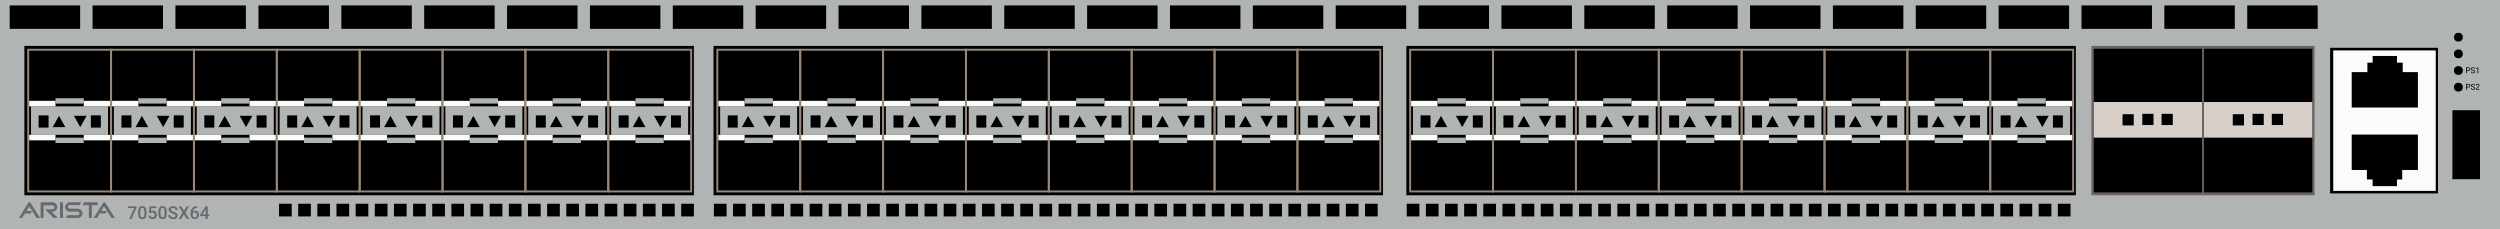 <?xml version="1.0" encoding="utf-8"?>
<!-- Copyright 2022 Virtual Console LLC. All rights reserved. Julia. Generator: Adobe Illustrator 23.1.0, SVG Export Plug-In . SVG Version: 6.00 Build 0)  -->
<svg version="1.1" id="Arista_DCS-7050SX64SSD" xmlns="http://www.w3.org/2000/svg" xmlns:xlink="http://www.w3.org/1999/xlink"
	 x="0px" y="0px" viewBox="0 0 600 55" style="enable-background:new 0 0 600 55;" xml:space="preserve">
<style type="text/css">
	.st0{fill:#B0B5B3;}
	.st1{fill:#666A70;}
	.st2{fill:#97887B;}
	.st3{fill:#FDFBF9;}
	.st4{fill:#6B6561;}
	.st5{fill:#D8CFC8;}
</style>
<rect class="st0" width="600" height="55"/>
<g>
	<g>
		<path class="st1" d="M8.794,52.304h0.822l-2.3-3.624
			c-0.12-0.19-0.397-0.189-0.516,0.001l-0.014,0.022l-0-0l-2.245,3.582
			l0.774,0.02l0.655-1.069h1.364l0.359-0.594H6.335l0.671-1.094L8.794,52.304z"/>
		<path class="st1" d="M26.75,52.304h0.822l-2.3-3.624
			c-0.12-0.19-0.397-0.189-0.516,0.001l-0.014,0.022l-0-0l-2.245,3.582
			l0.774,0.02l0.655-1.069h1.364l0.359-0.594H24.292l0.671-1.094L26.75,52.304z"
			/>
		<path class="st1" d="M9.743,52.304v-3.766h2.85c0.633,0,1.146,0.513,1.146,1.146l0,0
			c0,0.633-0.513,1.146-1.146,1.146h-0.195l1.451,1.451h-1.033l-1.985-2.06h1.75
			c0.255,0,0.462-0.207,0.462-0.462v-0c0-0.255-0.206-0.461-0.46-0.462
			l-2.134-0.008v3.015H9.743z"/>
		<rect x="14.419" y="48.538" class="st1" width="0.7" height="3.766"/>
		<path class="st1" d="M19.027,49.249l0.495-0.711h-2.742c-0.625,0-1.132,0.507-1.132,1.132
			v0c0,0.625,0.507,1.132,1.132,1.132h1.855c0.236,0,0.427,0.191,0.427,0.427
			l0,0c0,0.236-0.191,0.427-0.427,0.427h-2.492l-0.341,0.649h2.867
			c0.613,0,1.109-0.497,1.109-1.109V51.195c0-0.613-0.497-1.109-1.109-1.109h-1.929
			c-0.236,0-0.427-0.191-0.427-0.427V49.647c0-0.238,0.194-0.43,0.432-0.427
			L19.027,49.249z"/>
		<polygon class="st1" points="23.461,48.538 22.026,48.538 21.326,48.538 20.164,48.538 
			19.778,49.243 21.326,49.243 21.326,52.304 22.026,52.304 22.026,49.243 
			23.461,49.243 		"/>
	</g>
</g>
<rect x="62.035" y="1.307" width="16.908" height="5.618"/>
<rect x="81.923" y="1.307" width="16.908" height="5.618"/>
<rect x="101.81" y="1.307" width="16.908" height="5.618"/>
<rect x="2.329" y="1.307" width="16.908" height="5.618"/>
<rect x="22.217" y="1.307" width="16.908" height="5.618"/>
<rect x="42.104" y="1.307" width="16.908" height="5.618"/>
<rect x="121.698" y="1.307" width="16.908" height="5.618"/>
<rect x="141.586" y="1.307" width="16.908" height="5.618"/>
<rect x="161.473" y="1.307" width="16.908" height="5.618"/>
<rect x="181.361" y="1.307" width="16.908" height="5.618"/>
<rect x="201.248" y="1.307" width="16.908" height="5.618"/>
<rect x="221.136" y="1.307" width="16.908" height="5.618"/>
<rect x="241.023" y="1.307" width="16.908" height="5.618"/>
<rect x="260.911" y="1.307" width="16.908" height="5.618"/>
<rect x="280.798" y="1.307" width="16.908" height="5.618"/>
<rect x="300.686" y="1.307" width="16.908" height="5.618"/>
<rect x="320.573" y="1.307" width="16.908" height="5.618"/>
<rect x="340.461" y="1.307" width="16.908" height="5.618"/>
<rect x="360.348" y="1.307" width="16.908" height="5.618"/>
<rect x="380.236" y="1.307" width="16.908" height="5.618"/>
<rect x="400.123" y="1.307" width="16.908" height="5.618"/>
<rect x="420.011" y="1.307" width="16.908" height="5.618"/>
<rect x="439.898" y="1.307" width="16.908" height="5.618"/>
<rect x="459.786" y="1.307" width="16.908" height="5.618"/>
<rect x="479.673" y="1.307" width="16.908" height="5.618"/>
<rect x="499.561" y="1.307" width="16.908" height="5.618"/>
<rect x="519.448" y="1.307" width="16.908" height="5.618"/>
<rect x="539.336" y="1.307" width="16.908" height="5.618"/>
<rect x="588.574" y="26.45" width="6.621" height="16.554"/>
<circle cx="590.016" cy="20.924" r="1.065"/>
<circle cx="590.016" cy="16.924" r="1.065"/>
<circle cx="590.016" cy="12.924" r="1.065"/>
<circle cx="590.016" cy="8.924" r="1.065"/>
<g>
	<path d="M592.025,17.016v0.547h-0.185v-1.397h0.516c0.152,0,0.272,0.039,0.359,0.117
		c0.086,0.078,0.13,0.181,0.13,0.31c0,0.136-0.043,0.24-0.127,0.313
		c-0.085,0.073-0.207,0.11-0.364,0.11H592.025z M592.025,16.865h0.331
		c0.099,0,0.174-0.023,0.227-0.069c0.052-0.046,0.078-0.114,0.078-0.202
		c0-0.083-0.026-0.15-0.078-0.2c-0.053-0.05-0.125-0.076-0.217-0.078h-0.341
		V16.865z"/>
	<path d="M593.491,16.94c-0.158-0.045-0.273-0.102-0.346-0.167
		c-0.071-0.066-0.107-0.148-0.107-0.245c0-0.11,0.044-0.201,0.132-0.273
		c0.088-0.072,0.202-0.108,0.343-0.108c0.096,0,0.182,0.019,0.257,0.056
		s0.134,0.088,0.175,0.153s0.062,0.137,0.062,0.214h-0.185
		c0-0.084-0.027-0.151-0.081-0.2s-0.13-0.073-0.228-0.073
		c-0.091,0-0.161,0.02-0.212,0.06c-0.052,0.04-0.077,0.096-0.077,0.167
		c0,0.057,0.024,0.105,0.073,0.145c0.048,0.04,0.13,0.076,0.246,0.108
		c0.116,0.033,0.207,0.069,0.272,0.108c0.065,0.039,0.114,0.085,0.146,0.138
		c0.032,0.052,0.048,0.114,0.048,0.185c0,0.113-0.044,0.204-0.132,0.272
		c-0.089,0.068-0.207,0.102-0.354,0.102c-0.096,0-0.186-0.018-0.269-0.055
		c-0.083-0.037-0.147-0.087-0.192-0.151s-0.067-0.137-0.067-0.218h0.185
		c0,0.084,0.031,0.151,0.094,0.2c0.062,0.049,0.146,0.074,0.25,0.074
		c0.098,0,0.172-0.02,0.224-0.06s0.077-0.094,0.077-0.162
		s-0.023-0.122-0.071-0.159C593.704,17.013,593.617,16.976,593.491,16.94z"/>
	<path d="M594.782,17.563h-0.178V16.379l-0.358,0.131v-0.161l0.509-0.191h0.027V17.563z"
		/>
</g>
<g>
	<path d="M592.025,20.982v0.547h-0.185v-1.397h0.516c0.152,0,0.272,0.039,0.359,0.117
		c0.086,0.078,0.13,0.181,0.13,0.31c0,0.136-0.043,0.24-0.127,0.313
		c-0.085,0.073-0.207,0.11-0.364,0.11H592.025z M592.025,20.831h0.331
		c0.099,0,0.174-0.023,0.227-0.069c0.052-0.046,0.078-0.114,0.078-0.202
		c0-0.083-0.026-0.15-0.078-0.2c-0.053-0.05-0.125-0.076-0.217-0.078h-0.341
		V20.831z"/>
	<path d="M593.491,20.906c-0.158-0.045-0.273-0.102-0.346-0.167
		c-0.071-0.066-0.107-0.148-0.107-0.245c0-0.11,0.044-0.201,0.132-0.273
		c0.088-0.072,0.202-0.108,0.343-0.108c0.096,0,0.182,0.019,0.257,0.056
		s0.134,0.088,0.175,0.153s0.062,0.137,0.062,0.214h-0.185
		c0-0.084-0.027-0.151-0.081-0.2s-0.13-0.073-0.228-0.073
		c-0.091,0-0.161,0.02-0.212,0.06c-0.052,0.04-0.077,0.096-0.077,0.167
		c0,0.057,0.024,0.105,0.073,0.145c0.048,0.04,0.13,0.076,0.246,0.108
		c0.116,0.033,0.207,0.069,0.272,0.108c0.065,0.039,0.114,0.085,0.146,0.138
		c0.032,0.052,0.048,0.114,0.048,0.185c0,0.113-0.044,0.204-0.132,0.272
		c-0.089,0.068-0.207,0.102-0.354,0.102c-0.096,0-0.186-0.018-0.269-0.055
		c-0.083-0.037-0.147-0.087-0.192-0.151s-0.067-0.137-0.067-0.218h0.185
		c0,0.084,0.031,0.151,0.094,0.2c0.062,0.049,0.146,0.074,0.25,0.074
		c0.098,0,0.172-0.02,0.224-0.06s0.077-0.094,0.077-0.162
		s-0.023-0.122-0.071-0.159C593.704,20.979,593.617,20.942,593.491,20.906z"/>
	<path d="M595.115,21.528h-0.915v-0.127l0.483-0.538
		c0.071-0.081,0.121-0.147,0.148-0.198c0.027-0.051,0.041-0.103,0.041-0.158
		c0-0.073-0.022-0.133-0.066-0.179c-0.044-0.047-0.104-0.07-0.177-0.07
		c-0.088,0-0.157,0.025-0.206,0.076c-0.049,0.05-0.073,0.12-0.073,0.209h-0.178
		c0-0.128,0.042-0.232,0.125-0.312c0.082-0.079,0.193-0.119,0.332-0.119
		c0.13,0,0.232,0.034,0.308,0.102c0.076,0.068,0.113,0.159,0.113,0.272
		c0,0.138-0.087,0.301-0.263,0.491l-0.374,0.406h0.701V21.528z"/>
</g>
<rect x="5.854" y="11.017" width="160.678" height="35.849"/>
<g>
	<g>
		<path class="st2" d="M26.423,12.171v33.539H7.002V12.171H26.423 M26.89,11.704H6.534
			v34.475h20.357V11.704L26.89,11.704z"/>
		<rect x="7.444" y="25.521" class="st0" width="18.486" height="6.84"/>
		<rect x="7.002" y="24.2" class="st3" width="6.318" height="1.321"/>
		<rect x="7.002" y="32.361" class="st3" width="6.318" height="1.321"/>
		<rect x="20.104" y="24.2" class="st3" width="6.318" height="1.321"/>
		<rect x="20.104" y="32.361" class="st3" width="6.318" height="1.321"/>
		<rect x="9.263" y="27.691" width="2.39" height="2.933"/>
		<rect x="21.811" y="27.691" width="2.39" height="2.933"/>
		<polygon points="17.744,27.8 20.786,27.8 19.265,30.515 		"/>
		<polygon points="15.68,30.515 12.638,30.515 14.159,27.8 		"/>
	</g>
	<g>
		<path class="st2" d="M46.311,12.171v33.539H26.89V12.171H46.311 M46.779,11.704H26.423
			v34.475H46.779V11.704L46.779,11.704z"/>
		<rect x="27.333" y="25.521" class="st0" width="18.486" height="6.84"/>
		<rect x="26.89" y="24.2" class="st3" width="6.318" height="1.321"/>
		<rect x="26.89" y="32.361" class="st3" width="6.318" height="1.321"/>
		<rect x="39.993" y="24.2" class="st3" width="6.318" height="1.321"/>
		<rect x="39.993" y="32.361" class="st3" width="6.318" height="1.321"/>
		<rect x="29.152" y="27.691" width="2.39" height="2.933"/>
		<rect x="41.699" y="27.691" width="2.39" height="2.933"/>
		<polygon points="37.633,27.8 40.675,27.8 39.154,30.515 		"/>
		<polygon points="35.569,30.515 32.527,30.515 34.048,27.8 		"/>
	</g>
	<rect x="13.32" y="23.585" class="st0" width="6.785" height="1.275"/>
	<rect x="13.32" y="33.044" class="st0" width="6.785" height="1.275"/>
	<rect x="33.183" y="23.585" class="st0" width="6.785" height="1.275"/>
	<rect x="33.183" y="33.044" class="st0" width="6.785" height="1.275"/>
</g>
<g>
	<g>
		<path class="st2" d="M66.2,12.171v33.539H46.779V12.171H66.2 M66.668,11.704H46.311
			v34.475h20.357V11.704L66.668,11.704z"/>
		<rect x="47.221" y="25.521" class="st0" width="18.486" height="6.84"/>
		<rect x="46.779" y="24.2" class="st3" width="6.318" height="1.321"/>
		<rect x="46.779" y="32.361" class="st3" width="6.318" height="1.321"/>
		<rect x="59.882" y="24.2" class="st3" width="6.318" height="1.321"/>
		<rect x="59.882" y="32.361" class="st3" width="6.318" height="1.321"/>
		<rect x="49.041" y="27.691" width="2.39" height="2.933"/>
		<rect x="61.588" y="27.691" width="2.39" height="2.933"/>
		<polygon points="57.522,27.8 60.563,27.8 59.043,30.515 		"/>
		<polygon points="55.458,30.515 52.416,30.515 53.937,27.8 		"/>
	</g>
	<g>
		<path class="st2" d="M86.089,12.171v33.539H66.668V12.171H86.089 M86.557,11.704H66.2
			v34.475h20.357V11.704L86.557,11.704z"/>
		<rect x="67.11" y="25.521" class="st0" width="18.486" height="6.84"/>
		<rect x="66.668" y="24.2" class="st3" width="6.318" height="1.321"/>
		<rect x="66.668" y="32.361" class="st3" width="6.318" height="1.321"/>
		<rect x="79.771" y="24.2" class="st3" width="6.318" height="1.321"/>
		<rect x="79.771" y="32.361" class="st3" width="6.318" height="1.321"/>
		<rect x="68.93" y="27.691" width="2.39" height="2.933"/>
		<rect x="81.477" y="27.691" width="2.39" height="2.933"/>
		<polygon points="77.41,27.8 80.452,27.8 78.931,30.515 		"/>
		<polygon points="75.346,30.515 72.305,30.515 73.825,27.8 		"/>
	</g>
	<rect x="53.097" y="23.585" class="st0" width="6.785" height="1.275"/>
	<rect x="53.097" y="33.044" class="st0" width="6.785" height="1.275"/>
	<rect x="72.961" y="23.585" class="st0" width="6.785" height="1.275"/>
	<rect x="72.961" y="33.044" class="st0" width="6.785" height="1.275"/>
</g>
<g>
	<g>
		<path class="st2" d="M105.978,12.171v33.539H86.557V12.171H105.978 M106.445,11.704H86.089
			v34.475h20.357V11.704L106.445,11.704z"/>
		<rect x="86.999" y="25.521" class="st0" width="18.486" height="6.84"/>
		<rect x="86.557" y="24.2" class="st3" width="6.318" height="1.321"/>
		<rect x="86.557" y="32.361" class="st3" width="6.318" height="1.321"/>
		<rect x="99.659" y="24.2" class="st3" width="6.318" height="1.321"/>
		<rect x="99.659" y="32.361" class="st3" width="6.318" height="1.321"/>
		<rect x="88.818" y="27.691" width="2.39" height="2.933"/>
		<rect x="101.366" y="27.691" width="2.39" height="2.933"/>
		<polygon points="97.299,27.8 100.341,27.8 98.82,30.515 		"/>
		<polygon points="95.235,30.515 92.193,30.515 93.714,27.8 		"/>
	</g>
	<g>
		<path class="st2" d="M125.866,12.171v33.539h-19.421V12.171H125.866 M126.334,11.704h-20.357
			v34.475h20.357V11.704L126.334,11.704z"/>
		<rect x="106.888" y="25.521" class="st0" width="18.486" height="6.84"/>
		<rect x="106.445" y="24.2" class="st3" width="6.318" height="1.321"/>
		<rect x="106.445" y="32.361" class="st3" width="6.318" height="1.321"/>
		<rect x="119.548" y="24.2" class="st3" width="6.318" height="1.321"/>
		<rect x="119.548" y="32.361" class="st3" width="6.318" height="1.321"/>
		<rect x="108.707" y="27.691" width="2.39" height="2.933"/>
		<rect x="121.254" y="27.691" width="2.39" height="2.933"/>
		<polygon points="117.188,27.8 120.23,27.8 118.709,30.515 		"/>
		<polygon points="115.124,30.515 112.082,30.515 113.603,27.8 		"/>
	</g>
	<rect x="92.875" y="23.585" class="st0" width="6.785" height="1.275"/>
	<rect x="92.875" y="33.044" class="st0" width="6.785" height="1.275"/>
	<rect x="112.738" y="23.585" class="st0" width="6.785" height="1.275"/>
	<rect x="112.738" y="33.044" class="st0" width="6.785" height="1.275"/>
</g>
<g>
	<g>
		<path class="st2" d="M145.755,12.171v33.539h-19.421V12.171H145.755 M146.223,11.704h-20.357
			v34.475h20.357V11.704L146.223,11.704z"/>
		<rect x="126.776" y="25.521" class="st0" width="18.486" height="6.84"/>
		<rect x="126.334" y="24.2" class="st3" width="6.318" height="1.321"/>
		<rect x="126.334" y="32.361" class="st3" width="6.318" height="1.321"/>
		<rect x="139.437" y="24.2" class="st3" width="6.318" height="1.321"/>
		<rect x="139.437" y="32.361" class="st3" width="6.318" height="1.321"/>
		<rect x="128.596" y="27.691" width="2.39" height="2.933"/>
		<rect x="141.143" y="27.691" width="2.39" height="2.933"/>
		<polygon points="137.077,27.8 140.118,27.8 138.598,30.515 		"/>
		<polygon points="135.013,30.515 131.971,30.515 133.492,27.8 		"/>
	</g>
	<g>
		<path class="st2" d="M165.644,12.171v33.539h-19.421V12.171H165.644 M166.112,11.704h-20.357
			v34.475h20.357V11.704L166.112,11.704z"/>
		<rect x="146.665" y="25.521" class="st0" width="18.486" height="6.84"/>
		<rect x="146.223" y="24.2" class="st3" width="6.318" height="1.321"/>
		<rect x="146.223" y="32.361" class="st3" width="6.318" height="1.321"/>
		<rect x="159.326" y="24.2" class="st3" width="6.318" height="1.321"/>
		<rect x="159.326" y="32.361" class="st3" width="6.318" height="1.321"/>
		<rect x="148.485" y="27.691" width="2.39" height="2.933"/>
		<rect x="161.032" y="27.691" width="2.39" height="2.933"/>
		<polygon points="156.965,27.8 160.007,27.8 158.486,30.515 		"/>
		<polygon points="154.901,30.515 151.86,30.515 153.381,27.8 		"/>
	</g>
	<rect x="132.652" y="23.585" class="st0" width="6.785" height="1.275"/>
	<rect x="132.652" y="33.044" class="st0" width="6.785" height="1.275"/>
	<rect x="152.516" y="23.585" class="st0" width="6.785" height="1.275"/>
	<rect x="152.516" y="33.044" class="st0" width="6.785" height="1.275"/>
</g>
<rect x="171.246" y="11.017" width="160.678" height="35.849"/>
<g>
	<g>
		<path class="st2" d="M191.815,12.171v33.539h-19.421V12.171H191.815 M192.283,11.704h-20.357
			v34.475h20.357V11.704L192.283,11.704z"/>
		<rect x="172.836" y="25.521" class="st0" width="18.486" height="6.84"/>
		<rect x="172.394" y="24.2" class="st3" width="6.318" height="1.321"/>
		<rect x="172.394" y="32.361" class="st3" width="6.318" height="1.321"/>
		<rect x="185.497" y="24.2" class="st3" width="6.318" height="1.321"/>
		<rect x="185.497" y="32.361" class="st3" width="6.318" height="1.321"/>
		<rect x="174.655" y="27.691" width="2.39" height="2.933"/>
		<rect x="187.203" y="27.691" width="2.39" height="2.933"/>
		<polygon points="183.136,27.8 186.178,27.8 184.657,30.515 		"/>
		<polygon points="181.072,30.515 178.031,30.515 179.551,27.8 		"/>
	</g>
	<g>
		<path class="st2" d="M211.704,12.171v33.539h-19.421V12.171H211.704 M212.171,11.704h-20.357
			v34.475h20.357V11.704L212.171,11.704z"/>
		<rect x="192.725" y="25.521" class="st0" width="18.486" height="6.84"/>
		<rect x="192.283" y="24.2" class="st3" width="6.318" height="1.321"/>
		<rect x="192.283" y="32.361" class="st3" width="6.318" height="1.321"/>
		<rect x="205.385" y="24.2" class="st3" width="6.318" height="1.321"/>
		<rect x="205.385" y="32.361" class="st3" width="6.318" height="1.321"/>
		<rect x="194.544" y="27.691" width="2.39" height="2.933"/>
		<rect x="207.092" y="27.691" width="2.39" height="2.933"/>
		<polygon points="203.025,27.8 206.067,27.8 204.546,30.515 		"/>
		<polygon points="200.961,30.515 197.919,30.515 199.44,27.8 		"/>
	</g>
	<rect x="178.712" y="23.585" class="st0" width="6.785" height="1.275"/>
	<rect x="178.712" y="33.044" class="st0" width="6.785" height="1.275"/>
	<rect x="198.575" y="23.585" class="st0" width="6.785" height="1.275"/>
	<rect x="198.575" y="33.044" class="st0" width="6.785" height="1.275"/>
</g>
<g>
	<g>
		<path class="st2" d="M231.592,12.171v33.539H212.171V12.171H231.592 M232.06,11.704H211.704
			v34.475h20.357V11.704L232.06,11.704z"/>
		<rect x="212.614" y="25.521" class="st0" width="18.486" height="6.84"/>
		<rect x="212.171" y="24.2" class="st3" width="6.318" height="1.321"/>
		<rect x="212.171" y="32.361" class="st3" width="6.318" height="1.321"/>
		<rect x="225.274" y="24.2" class="st3" width="6.318" height="1.321"/>
		<rect x="225.274" y="32.361" class="st3" width="6.318" height="1.321"/>
		<rect x="214.433" y="27.691" width="2.39" height="2.933"/>
		<rect x="226.98" y="27.691" width="2.39" height="2.933"/>
		<polygon points="222.914,27.8 225.956,27.8 224.435,30.515 		"/>
		<polygon points="220.85,30.515 217.808,30.515 219.329,27.8 		"/>
	</g>
	<g>
		<path class="st2" d="M251.481,12.171v33.539h-19.421V12.171H251.481 M251.949,11.704h-20.357
			v34.475h20.357V11.704L251.949,11.704z"/>
		<rect x="232.502" y="25.521" class="st0" width="18.486" height="6.84"/>
		<rect x="232.06" y="24.2" class="st3" width="6.318" height="1.321"/>
		<rect x="232.06" y="32.361" class="st3" width="6.318" height="1.321"/>
		<rect x="245.163" y="24.2" class="st3" width="6.318" height="1.321"/>
		<rect x="245.163" y="32.361" class="st3" width="6.318" height="1.321"/>
		<rect x="234.322" y="27.691" width="2.39" height="2.933"/>
		<rect x="246.869" y="27.691" width="2.39" height="2.933"/>
		<polygon points="242.803,27.8 245.844,27.8 244.324,30.515 		"/>
		<polygon points="240.739,30.515 237.697,30.515 239.218,27.8 		"/>
	</g>
	<rect x="218.49" y="23.585" class="st0" width="6.785" height="1.275"/>
	<rect x="218.49" y="33.044" class="st0" width="6.785" height="1.275"/>
	<rect x="238.353" y="23.585" class="st0" width="6.785" height="1.275"/>
	<rect x="238.353" y="33.044" class="st0" width="6.785" height="1.275"/>
</g>
<g>
	<g>
		<path class="st2" d="M271.37,12.171v33.539h-19.421V12.171H271.37 M271.838,11.704h-20.357
			v34.475h20.357V11.704L271.838,11.704z"/>
		<rect x="252.391" y="25.521" class="st0" width="18.486" height="6.84"/>
		<rect x="251.949" y="24.2" class="st3" width="6.318" height="1.321"/>
		<rect x="251.949" y="32.361" class="st3" width="6.318" height="1.321"/>
		<rect x="265.052" y="24.2" class="st3" width="6.318" height="1.321"/>
		<rect x="265.052" y="32.361" class="st3" width="6.318" height="1.321"/>
		<rect x="254.211" y="27.691" width="2.39" height="2.933"/>
		<rect x="266.758" y="27.691" width="2.39" height="2.933"/>
		<polygon points="262.691,27.8 265.733,27.8 264.212,30.515 		"/>
		<polygon points="260.627,30.515 257.586,30.515 259.107,27.8 		"/>
	</g>
	<g>
		<path class="st2" d="M291.259,12.171v33.539H271.838V12.171H291.259 M291.726,11.704H271.37
			v34.475h20.357V11.704L291.726,11.704z"/>
		<rect x="272.28" y="25.521" class="st0" width="18.486" height="6.84"/>
		<rect x="271.838" y="24.2" class="st3" width="6.318" height="1.321"/>
		<rect x="271.838" y="32.361" class="st3" width="6.318" height="1.321"/>
		<rect x="284.94" y="24.2" class="st3" width="6.318" height="1.321"/>
		<rect x="284.94" y="32.361" class="st3" width="6.318" height="1.321"/>
		<rect x="274.099" y="27.691" width="2.39" height="2.933"/>
		<rect x="286.647" y="27.691" width="2.39" height="2.933"/>
		<polygon points="282.58,27.8 285.622,27.8 284.101,30.515 		"/>
		<polygon points="280.516,30.515 277.474,30.515 278.995,27.8 		"/>
	</g>
	<rect x="258.267" y="23.585" class="st0" width="6.785" height="1.275"/>
	<rect x="258.267" y="33.044" class="st0" width="6.785" height="1.275"/>
	<rect x="278.13" y="23.585" class="st0" width="6.785" height="1.275"/>
	<rect x="278.13" y="33.044" class="st0" width="6.785" height="1.275"/>
</g>
<g>
	<g>
		<path class="st2" d="M311.147,12.171v33.539h-19.421V12.171H311.147 M311.615,11.704h-20.357
			v34.475h20.357V11.704L311.615,11.704z"/>
		<rect x="292.169" y="25.521" class="st0" width="18.486" height="6.84"/>
		<rect x="291.726" y="24.2" class="st3" width="6.318" height="1.321"/>
		<rect x="291.726" y="32.361" class="st3" width="6.318" height="1.321"/>
		<rect x="304.829" y="24.2" class="st3" width="6.318" height="1.321"/>
		<rect x="304.829" y="32.361" class="st3" width="6.318" height="1.321"/>
		<rect x="293.988" y="27.691" width="2.39" height="2.933"/>
		<rect x="306.535" y="27.691" width="2.39" height="2.933"/>
		<polygon points="302.469,27.8 305.511,27.8 303.99,30.515 		"/>
		<polygon points="300.405,30.515 297.363,30.515 298.884,27.8 		"/>
	</g>
	<g>
		<path class="st2" d="M331.036,12.171v33.539h-19.421V12.171H331.036 M331.504,11.704h-20.357
			v34.475h20.357V11.704L331.504,11.704z"/>
		<rect x="312.057" y="25.521" class="st0" width="18.486" height="6.84"/>
		<rect x="311.615" y="24.2" class="st3" width="6.318" height="1.321"/>
		<rect x="311.615" y="32.361" class="st3" width="6.318" height="1.321"/>
		<rect x="324.718" y="24.2" class="st3" width="6.318" height="1.321"/>
		<rect x="324.718" y="32.361" class="st3" width="6.318" height="1.321"/>
		<rect x="313.877" y="27.691" width="2.39" height="2.933"/>
		<rect x="326.424" y="27.691" width="2.39" height="2.933"/>
		<polygon points="322.358,27.8 325.4,27.8 323.879,30.515 		"/>
		<polygon points="320.294,30.515 317.252,30.515 318.773,27.8 		"/>
	</g>
	<rect x="298.045" y="23.585" class="st0" width="6.785" height="1.275"/>
	<rect x="298.045" y="33.044" class="st0" width="6.785" height="1.275"/>
	<rect x="317.908" y="23.585" class="st0" width="6.785" height="1.275"/>
	<rect x="317.908" y="33.044" class="st0" width="6.785" height="1.275"/>
</g>
<rect x="158.891" y="48.899" width="3.045" height="3.045"/>
<rect x="163.487" y="48.899" width="3.045" height="3.045"/>
<rect x="108.333" y="48.899" width="3.045" height="3.045"/>
<rect x="112.929" y="48.899" width="3.045" height="3.045"/>
<rect x="117.526" y="48.899" width="3.045" height="3.045"/>
<rect x="122.122" y="48.899" width="3.045" height="3.045"/>
<rect x="126.718" y="48.899" width="3.045" height="3.045"/>
<rect x="131.314" y="48.899" width="3.045" height="3.045"/>
<rect x="135.91" y="48.899" width="3.045" height="3.045"/>
<rect x="140.506" y="48.899" width="3.045" height="3.045"/>
<rect x="145.103" y="48.899" width="3.045" height="3.045"/>
<rect x="149.699" y="48.899" width="3.045" height="3.045"/>
<rect x="154.295" y="48.899" width="3.045" height="3.045"/>
<rect x="66.968" y="48.899" width="3.045" height="3.045"/>
<rect x="71.564" y="48.899" width="3.045" height="3.045"/>
<rect x="76.16" y="48.899" width="3.045" height="3.045"/>
<rect x="80.756" y="48.899" width="3.045" height="3.045"/>
<rect x="85.352" y="48.899" width="3.045" height="3.045"/>
<rect x="89.949" y="48.899" width="3.045" height="3.045"/>
<rect x="94.545" y="48.899" width="3.045" height="3.045"/>
<rect x="99.141" y="48.899" width="3.045" height="3.045"/>
<rect x="103.737" y="48.899" width="3.045" height="3.045"/>
<rect x="323.004" y="48.899" width="3.045" height="3.045"/>
<rect x="327.601" y="48.899" width="3.045" height="3.045"/>
<rect x="272.447" y="48.899" width="3.045" height="3.045"/>
<rect x="277.043" y="48.899" width="3.045" height="3.045"/>
<rect x="281.639" y="48.899" width="3.045" height="3.045"/>
<rect x="286.235" y="48.899" width="3.045" height="3.045"/>
<rect x="290.831" y="48.899" width="3.045" height="3.045"/>
<rect x="295.427" y="48.899" width="3.045" height="3.045"/>
<rect x="300.024" y="48.899" width="3.045" height="3.045"/>
<rect x="304.62" y="48.899" width="3.045" height="3.045"/>
<rect x="309.216" y="48.899" width="3.045" height="3.045"/>
<rect x="313.812" y="48.899" width="3.045" height="3.045"/>
<rect x="318.408" y="48.899" width="3.045" height="3.045"/>
<rect x="221.889" y="48.899" width="3.045" height="3.045"/>
<rect x="226.485" y="48.899" width="3.045" height="3.045"/>
<rect x="231.081" y="48.899" width="3.045" height="3.045"/>
<rect x="235.677" y="48.899" width="3.045" height="3.045"/>
<rect x="240.273" y="48.899" width="3.045" height="3.045"/>
<rect x="244.87" y="48.899" width="3.045" height="3.045"/>
<rect x="249.466" y="48.899" width="3.045" height="3.045"/>
<rect x="254.062" y="48.899" width="3.045" height="3.045"/>
<rect x="258.658" y="48.899" width="3.045" height="3.045"/>
<rect x="263.254" y="48.899" width="3.045" height="3.045"/>
<rect x="267.85" y="48.899" width="3.045" height="3.045"/>
<rect x="212.696" y="48.899" width="3.045" height="3.045"/>
<rect x="217.293" y="48.899" width="3.045" height="3.045"/>
<rect x="171.331" y="48.899" width="3.045" height="3.045"/>
<rect x="175.927" y="48.899" width="3.045" height="3.045"/>
<rect x="180.523" y="48.899" width="3.045" height="3.045"/>
<rect x="185.119" y="48.899" width="3.045" height="3.045"/>
<rect x="189.716" y="48.899" width="3.045" height="3.045"/>
<rect x="194.312" y="48.899" width="3.045" height="3.045"/>
<rect x="198.908" y="48.899" width="3.045" height="3.045"/>
<rect x="203.504" y="48.899" width="3.045" height="3.045"/>
<rect x="208.1" y="48.899" width="3.045" height="3.045"/>
<rect x="337.525" y="11.017" width="160.678" height="35.849"/>
<g>
	<g>
		<path class="st2" d="M358.094,12.171v33.539h-19.421V12.171H358.094 M358.562,11.704h-20.357
			v34.475h20.357V11.704L358.562,11.704z"/>
		<rect x="339.115" y="25.521" class="st0" width="18.486" height="6.84"/>
		<rect x="338.673" y="24.2" class="st3" width="6.318" height="1.321"/>
		<rect x="338.673" y="32.361" class="st3" width="6.318" height="1.321"/>
		<rect x="351.776" y="24.2" class="st3" width="6.318" height="1.321"/>
		<rect x="351.776" y="32.361" class="st3" width="6.318" height="1.321"/>
		<rect x="340.935" y="27.691" width="2.39" height="2.933"/>
		<rect x="353.482" y="27.691" width="2.39" height="2.933"/>
		<polygon points="349.415,27.8 352.457,27.8 350.936,30.515 		"/>
		<polygon points="347.351,30.515 344.31,30.515 345.831,27.8 		"/>
	</g>
	<g>
		<path class="st2" d="M377.983,12.171v33.539h-19.421V12.171H377.983 M378.451,11.704h-20.357
			v34.475h20.357V11.704L378.451,11.704z"/>
		<rect x="359.004" y="25.521" class="st0" width="18.486" height="6.84"/>
		<rect x="358.562" y="24.2" class="st3" width="6.318" height="1.321"/>
		<rect x="358.562" y="32.361" class="st3" width="6.318" height="1.321"/>
		<rect x="371.665" y="24.2" class="st3" width="6.318" height="1.321"/>
		<rect x="371.665" y="32.361" class="st3" width="6.318" height="1.321"/>
		<rect x="360.823" y="27.691" width="2.39" height="2.933"/>
		<rect x="373.371" y="27.691" width="2.39" height="2.933"/>
		<polygon points="369.304,27.8 372.346,27.8 370.825,30.515 		"/>
		<polygon points="367.24,30.515 364.198,30.515 365.719,27.8 		"/>
	</g>
	<rect x="344.991" y="23.585" class="st0" width="6.785" height="1.275"/>
	<rect x="344.991" y="33.044" class="st0" width="6.785" height="1.275"/>
	<rect x="364.855" y="23.585" class="st0" width="6.785" height="1.275"/>
	<rect x="364.855" y="33.044" class="st0" width="6.785" height="1.275"/>
</g>
<g>
	<g>
		<path class="st2" d="M397.871,12.171v33.539h-19.421V12.171H397.871 M398.339,11.704h-20.357
			v34.475h20.357V11.704L398.339,11.704z"/>
		<rect x="378.893" y="25.521" class="st0" width="18.486" height="6.84"/>
		<rect x="378.451" y="24.2" class="st3" width="6.318" height="1.321"/>
		<rect x="378.451" y="32.361" class="st3" width="6.318" height="1.321"/>
		<rect x="391.553" y="24.2" class="st3" width="6.318" height="1.321"/>
		<rect x="391.553" y="32.361" class="st3" width="6.318" height="1.321"/>
		<rect x="380.712" y="27.691" width="2.39" height="2.933"/>
		<rect x="393.259" y="27.691" width="2.39" height="2.933"/>
		<polygon points="389.193,27.8 392.235,27.8 390.714,30.515 		"/>
		<polygon points="387.129,30.515 384.087,30.515 385.608,27.8 		"/>
	</g>
	<g>
		<path class="st2" d="M417.76,12.171v33.539h-19.421V12.171H417.76 M418.228,11.704H397.871
			v34.475h20.357V11.704L418.228,11.704z"/>
		<rect x="398.781" y="25.521" class="st0" width="18.486" height="6.84"/>
		<rect x="398.339" y="24.2" class="st3" width="6.318" height="1.321"/>
		<rect x="398.339" y="32.361" class="st3" width="6.318" height="1.321"/>
		<rect x="411.442" y="24.2" class="st3" width="6.318" height="1.321"/>
		<rect x="411.442" y="32.361" class="st3" width="6.318" height="1.321"/>
		<rect x="400.601" y="27.691" width="2.39" height="2.933"/>
		<rect x="413.148" y="27.691" width="2.39" height="2.933"/>
		<polygon points="409.082,27.8 412.124,27.8 410.603,30.515 		"/>
		<polygon points="407.018,30.515 403.976,30.515 405.497,27.8 		"/>
	</g>
	<rect x="384.769" y="23.585" class="st0" width="6.785" height="1.275"/>
	<rect x="384.769" y="33.044" class="st0" width="6.785" height="1.275"/>
	<rect x="404.632" y="23.585" class="st0" width="6.785" height="1.275"/>
	<rect x="404.632" y="33.044" class="st0" width="6.785" height="1.275"/>
</g>
<g>
	<g>
		<path class="st2" d="M437.649,12.171v33.539h-19.421V12.171H437.649 M438.117,11.704h-20.357
			v34.475h20.357V11.704L438.117,11.704z"/>
		<rect x="418.67" y="25.521" class="st0" width="18.486" height="6.84"/>
		<rect x="418.228" y="24.2" class="st3" width="6.318" height="1.321"/>
		<rect x="418.228" y="32.361" class="st3" width="6.318" height="1.321"/>
		<rect x="431.331" y="24.2" class="st3" width="6.318" height="1.321"/>
		<rect x="431.331" y="32.361" class="st3" width="6.318" height="1.321"/>
		<rect x="420.49" y="27.691" width="2.39" height="2.933"/>
		<rect x="433.037" y="27.691" width="2.39" height="2.933"/>
		<polygon points="428.971,27.8 432.012,27.8 430.491,30.515 		"/>
		<polygon points="426.906,30.515 423.865,30.515 425.386,27.8 		"/>
	</g>
	<g>
		<path class="st2" d="M457.538,12.171v33.539h-19.421V12.171H457.538 M458.006,11.704h-20.357
			v34.475h20.357V11.704L458.006,11.704z"/>
		<rect x="438.559" y="25.521" class="st0" width="18.486" height="6.84"/>
		<rect x="438.117" y="24.2" class="st3" width="6.318" height="1.321"/>
		<rect x="438.117" y="32.361" class="st3" width="6.318" height="1.321"/>
		<rect x="451.22" y="24.2" class="st3" width="6.318" height="1.321"/>
		<rect x="451.22" y="32.361" class="st3" width="6.318" height="1.321"/>
		<rect x="440.378" y="27.691" width="2.39" height="2.933"/>
		<rect x="452.926" y="27.691" width="2.39" height="2.933"/>
		<polygon points="448.859,27.8 451.901,27.8 450.38,30.515 		"/>
		<polygon points="446.795,30.515 443.753,30.515 445.274,27.8 		"/>
	</g>
	<rect x="424.546" y="23.585" class="st0" width="6.785" height="1.275"/>
	<rect x="424.546" y="33.044" class="st0" width="6.785" height="1.275"/>
	<rect x="444.41" y="23.585" class="st0" width="6.785" height="1.275"/>
	<rect x="444.41" y="33.044" class="st0" width="6.785" height="1.275"/>
</g>
<g>
	<g>
		<path class="st2" d="M477.427,12.171v33.539h-19.421V12.171H477.427 M477.894,11.704h-20.357
			v34.475h20.357V11.704L477.894,11.704z"/>
		<rect x="458.448" y="25.521" class="st0" width="18.486" height="6.84"/>
		<rect x="458.006" y="24.2" class="st3" width="6.318" height="1.321"/>
		<rect x="458.006" y="32.361" class="st3" width="6.318" height="1.321"/>
		<rect x="471.108" y="24.2" class="st3" width="6.318" height="1.321"/>
		<rect x="471.108" y="32.361" class="st3" width="6.318" height="1.321"/>
		<rect x="460.267" y="27.691" width="2.39" height="2.933"/>
		<rect x="472.814" y="27.691" width="2.39" height="2.933"/>
		<polygon points="468.748,27.8 471.79,27.8 470.269,30.515 		"/>
		<polygon points="466.684,30.515 463.642,30.515 465.163,27.8 		"/>
	</g>
	<g>
		<path class="st2" d="M497.315,12.171v33.539h-19.421V12.171H497.315 M497.783,11.704h-20.357
			v34.475h20.357V11.704L497.783,11.704z"/>
		<rect x="478.336" y="25.521" class="st0" width="18.486" height="6.84"/>
		<rect x="477.894" y="24.2" class="st3" width="6.318" height="1.321"/>
		<rect x="477.894" y="32.361" class="st3" width="6.318" height="1.321"/>
		<rect x="490.997" y="24.2" class="st3" width="6.318" height="1.321"/>
		<rect x="490.997" y="32.361" class="st3" width="6.318" height="1.321"/>
		<rect x="480.156" y="27.691" width="2.39" height="2.933"/>
		<rect x="492.703" y="27.691" width="2.39" height="2.933"/>
		<polygon points="488.637,27.8 491.679,27.8 490.158,30.515 		"/>
		<polygon points="486.573,30.515 483.531,30.515 485.052,27.8 		"/>
	</g>
	<rect x="464.324" y="23.585" class="st0" width="6.785" height="1.275"/>
	<rect x="464.324" y="33.044" class="st0" width="6.785" height="1.275"/>
	<rect x="484.187" y="23.585" class="st0" width="6.785" height="1.275"/>
	<rect x="484.187" y="33.044" class="st0" width="6.785" height="1.275"/>
</g>
<rect x="489.283" y="48.899" width="3.045" height="3.045"/>
<rect x="493.88" y="48.899" width="3.045" height="3.045"/>
<rect x="438.726" y="48.899" width="3.045" height="3.045"/>
<rect x="443.322" y="48.899" width="3.045" height="3.045"/>
<rect x="447.918" y="48.899" width="3.045" height="3.045"/>
<rect x="452.514" y="48.899" width="3.045" height="3.045"/>
<rect x="457.11" y="48.899" width="3.045" height="3.045"/>
<rect x="461.706" y="48.899" width="3.045" height="3.045"/>
<rect x="466.303" y="48.899" width="3.045" height="3.045"/>
<rect x="470.899" y="48.899" width="3.045" height="3.045"/>
<rect x="475.495" y="48.899" width="3.045" height="3.045"/>
<rect x="480.091" y="48.899" width="3.045" height="3.045"/>
<rect x="484.687" y="48.899" width="3.045" height="3.045"/>
<rect x="388.168" y="48.899" width="3.045" height="3.045"/>
<rect x="392.764" y="48.899" width="3.045" height="3.045"/>
<rect x="397.36" y="48.899" width="3.045" height="3.045"/>
<rect x="401.956" y="48.899" width="3.045" height="3.045"/>
<rect x="406.552" y="48.899" width="3.045" height="3.045"/>
<rect x="411.149" y="48.899" width="3.045" height="3.045"/>
<rect x="415.745" y="48.899" width="3.045" height="3.045"/>
<rect x="420.341" y="48.899" width="3.045" height="3.045"/>
<rect x="424.937" y="48.899" width="3.045" height="3.045"/>
<rect x="429.533" y="48.899" width="3.045" height="3.045"/>
<rect x="434.129" y="48.899" width="3.045" height="3.045"/>
<rect x="378.975" y="48.899" width="3.045" height="3.045"/>
<rect x="383.572" y="48.899" width="3.045" height="3.045"/>
<rect x="337.61" y="48.899" width="3.045" height="3.045"/>
<rect x="342.206" y="48.899" width="3.045" height="3.045"/>
<rect x="346.802" y="48.899" width="3.045" height="3.045"/>
<rect x="351.398" y="48.899" width="3.045" height="3.045"/>
<rect x="355.995" y="48.899" width="3.045" height="3.045"/>
<rect x="360.591" y="48.899" width="3.045" height="3.045"/>
<rect x="365.187" y="48.899" width="3.045" height="3.045"/>
<rect x="369.783" y="48.899" width="3.045" height="3.045"/>
<rect x="374.379" y="48.899" width="3.045" height="3.045"/>
<rect x="559.224" y="11.467" width="25.896" height="34.949"/>
<rect x="559.981" y="12.102" class="st3" width="24.598" height="33.714"/>
<polygon points="576.652,17.309 576.652,15.036 575.277,15.036 575.277,13.432 
	569.434,13.432 569.434,15.036 568.174,15.036 568.174,17.309 564.41,17.309 
	564.41,25.805 580.294,25.805 580.294,17.309 "/>
<polygon points="568.052,40.793 568.052,43.067 569.427,43.067 569.427,44.671 
	575.27,44.671 575.27,43.067 576.53,43.067 576.53,40.793 580.294,40.793 
	580.294,32.297 564.41,32.297 564.41,40.793 "/>
<rect x="501.939" y="11.017" class="st4" width="53.548" height="35.849"/>
<rect x="502.496" y="11.704" width="26.007" height="34.475"/>
<path class="st5" d="M502.496,24.479v8.557h26.007v-8.557H502.496z M512.102,30.103h-2.693
	v-2.693h2.693V30.103z M516.846,30.011h-2.693v-2.693h2.693V30.011z M521.468,30.011
	h-2.693v-2.693h2.693V30.011z"/>
<rect x="528.952" y="11.704" width="26.007" height="34.475"/>
<path class="st5" d="M528.952,24.479v8.557h26.007v-8.557H528.952z M538.558,30.103h-2.693
	v-2.693h2.693V30.103z M543.302,30.011h-2.693v-2.693h2.693V30.011z M547.925,30.011
	h-2.693v-2.693h2.693V30.011z"/>
<g>
	<path class="st1" d="M32.772,49.796l-1.212,2.751h-0.531l1.209-2.626h-1.568V49.516h2.101
		V49.796z"/>
	<path class="st1" d="M35.154,51.271c0,0.436-0.082,0.765-0.245,0.986
		c-0.163,0.221-0.412,0.332-0.745,0.332c-0.328,0-0.574-0.108-0.74-0.324
		s-0.251-0.535-0.255-0.959V50.781c0-0.436,0.082-0.763,0.245-0.98
		s0.412-0.327,0.747-0.327c0.332,0,0.579,0.106,0.742,0.318
		c0.163,0.213,0.247,0.53,0.251,0.954V51.271z M34.648,50.704
		c0-0.284-0.039-0.493-0.116-0.626c-0.078-0.132-0.202-0.198-0.371-0.198
		c-0.166,0-0.287,0.062-0.365,0.188c-0.078,0.125-0.119,0.321-0.123,0.588v0.688
		c0,0.283,0.04,0.494,0.119,0.633s0.203,0.208,0.373,0.208
		c0.163,0,0.283-0.064,0.36-0.192c0.078-0.129,0.119-0.329,0.123-0.603V50.704z"
		/>
	<path class="st1" d="M35.737,51.044l0.165-1.528h1.628v0.437h-1.208l-0.083,0.725
		c0.14-0.08,0.298-0.12,0.475-0.12c0.289,0,0.513,0.092,0.673,0.276
		c0.161,0.185,0.241,0.434,0.241,0.746c0,0.308-0.089,0.553-0.267,0.735
		s-0.421,0.274-0.731,0.274c-0.277,0-0.507-0.079-0.69-0.236
		c-0.183-0.158-0.282-0.366-0.297-0.624h0.489
		c0.02,0.147,0.072,0.26,0.158,0.339c0.086,0.078,0.199,0.117,0.337,0.117
		c0.155,0,0.277-0.056,0.363-0.167c0.087-0.11,0.13-0.262,0.13-0.453
		c0-0.185-0.048-0.331-0.144-0.438c-0.096-0.107-0.228-0.161-0.396-0.161
		c-0.091,0-0.169,0.012-0.233,0.036c-0.064,0.024-0.133,0.071-0.208,0.143
		L35.737,51.044z"/>
	<path class="st1" d="M40.001,51.271c0,0.436-0.082,0.765-0.245,0.986
		c-0.163,0.221-0.412,0.332-0.745,0.332c-0.328,0-0.574-0.108-0.74-0.324
		s-0.251-0.535-0.255-0.959V50.781c0-0.436,0.082-0.763,0.245-0.98
		s0.412-0.327,0.747-0.327c0.332,0,0.579,0.106,0.742,0.318
		c0.163,0.213,0.247,0.53,0.251,0.954V51.271z M39.495,50.704
		c0-0.284-0.039-0.493-0.116-0.626c-0.078-0.132-0.202-0.198-0.371-0.198
		c-0.166,0-0.287,0.062-0.365,0.188c-0.078,0.125-0.119,0.321-0.123,0.588v0.688
		c0,0.283,0.04,0.494,0.119,0.633s0.203,0.208,0.373,0.208
		c0.163,0,0.283-0.064,0.36-0.192c0.078-0.129,0.119-0.329,0.123-0.603V50.704z"
		/>
	<path class="st1" d="M42.115,51.766c0-0.133-0.047-0.235-0.141-0.308
		c-0.093-0.072-0.263-0.146-0.507-0.219s-0.438-0.155-0.583-0.246
		c-0.276-0.173-0.415-0.399-0.415-0.679c0-0.244,0.1-0.445,0.299-0.604
		s0.458-0.237,0.776-0.237c0.211,0,0.399,0.039,0.564,0.116
		c0.166,0.078,0.295,0.188,0.39,0.332c0.094,0.145,0.142,0.304,0.142,0.479
		h-0.525c0-0.158-0.049-0.282-0.149-0.372c-0.099-0.09-0.241-0.134-0.426-0.134
		c-0.172,0-0.306,0.036-0.401,0.11C41.044,50.078,40.997,50.181,40.997,50.312
		c0,0.111,0.051,0.204,0.154,0.278c0.103,0.074,0.272,0.146,0.508,0.217
		c0.236,0.069,0.426,0.149,0.569,0.239c0.143,0.089,0.248,0.192,0.314,0.308
		c0.067,0.116,0.1,0.252,0.1,0.407c0,0.253-0.097,0.454-0.291,0.603
		c-0.193,0.149-0.456,0.225-0.788,0.225c-0.219,0-0.421-0.041-0.605-0.122
		c-0.184-0.081-0.327-0.193-0.429-0.336c-0.102-0.144-0.153-0.31-0.153-0.5h0.526
		c0,0.172,0.057,0.306,0.171,0.399C41.188,52.125,41.351,52.172,41.563,52.172
		c0.183,0,0.321-0.037,0.414-0.111S42.115,51.889,42.115,51.766z"/>
	<path class="st1" d="M44.147,50.61l0.637-1.095h0.608l-0.917,1.503l0.937,1.528h-0.614
		l-0.651-1.112l-0.654,1.112h-0.612l0.939-1.528l-0.918-1.503h0.608L44.147,50.61z
		"/>
	<path class="st1" d="M47.295,49.501v0.418h-0.062c-0.283,0.004-0.51,0.082-0.679,0.233
		c-0.169,0.151-0.27,0.366-0.302,0.644c0.163-0.171,0.37-0.256,0.623-0.256
		c0.268,0,0.479,0.094,0.634,0.283c0.155,0.188,0.232,0.432,0.232,0.73
		c0,0.309-0.09,0.558-0.271,0.748c-0.181,0.191-0.419,0.287-0.713,0.287
		c-0.303,0-0.548-0.112-0.736-0.336C45.832,52.03,45.738,51.737,45.738,51.375v-0.173
		c0-0.532,0.129-0.948,0.388-1.25c0.259-0.301,0.631-0.451,1.117-0.451H47.295z
		 M46.752,50.948c-0.111,0-0.213,0.03-0.305,0.093s-0.16,0.146-0.203,0.25v0.154
		c0,0.225,0.047,0.403,0.142,0.536s0.217,0.199,0.367,0.199
		s0.269-0.057,0.356-0.169s0.131-0.26,0.131-0.443s-0.044-0.333-0.133-0.448
		C47.017,51.006,46.899,50.948,46.752,50.948z"/>
	<path class="st1" d="M49.856,51.466h0.377v0.406h-0.377v0.675h-0.506v-0.675h-1.31
		l-0.015-0.308l1.308-2.049h0.522V51.466z M48.557,51.466h0.793v-1.266l-0.038,0.066
		L48.557,51.466z"/>
</g>
</svg>
